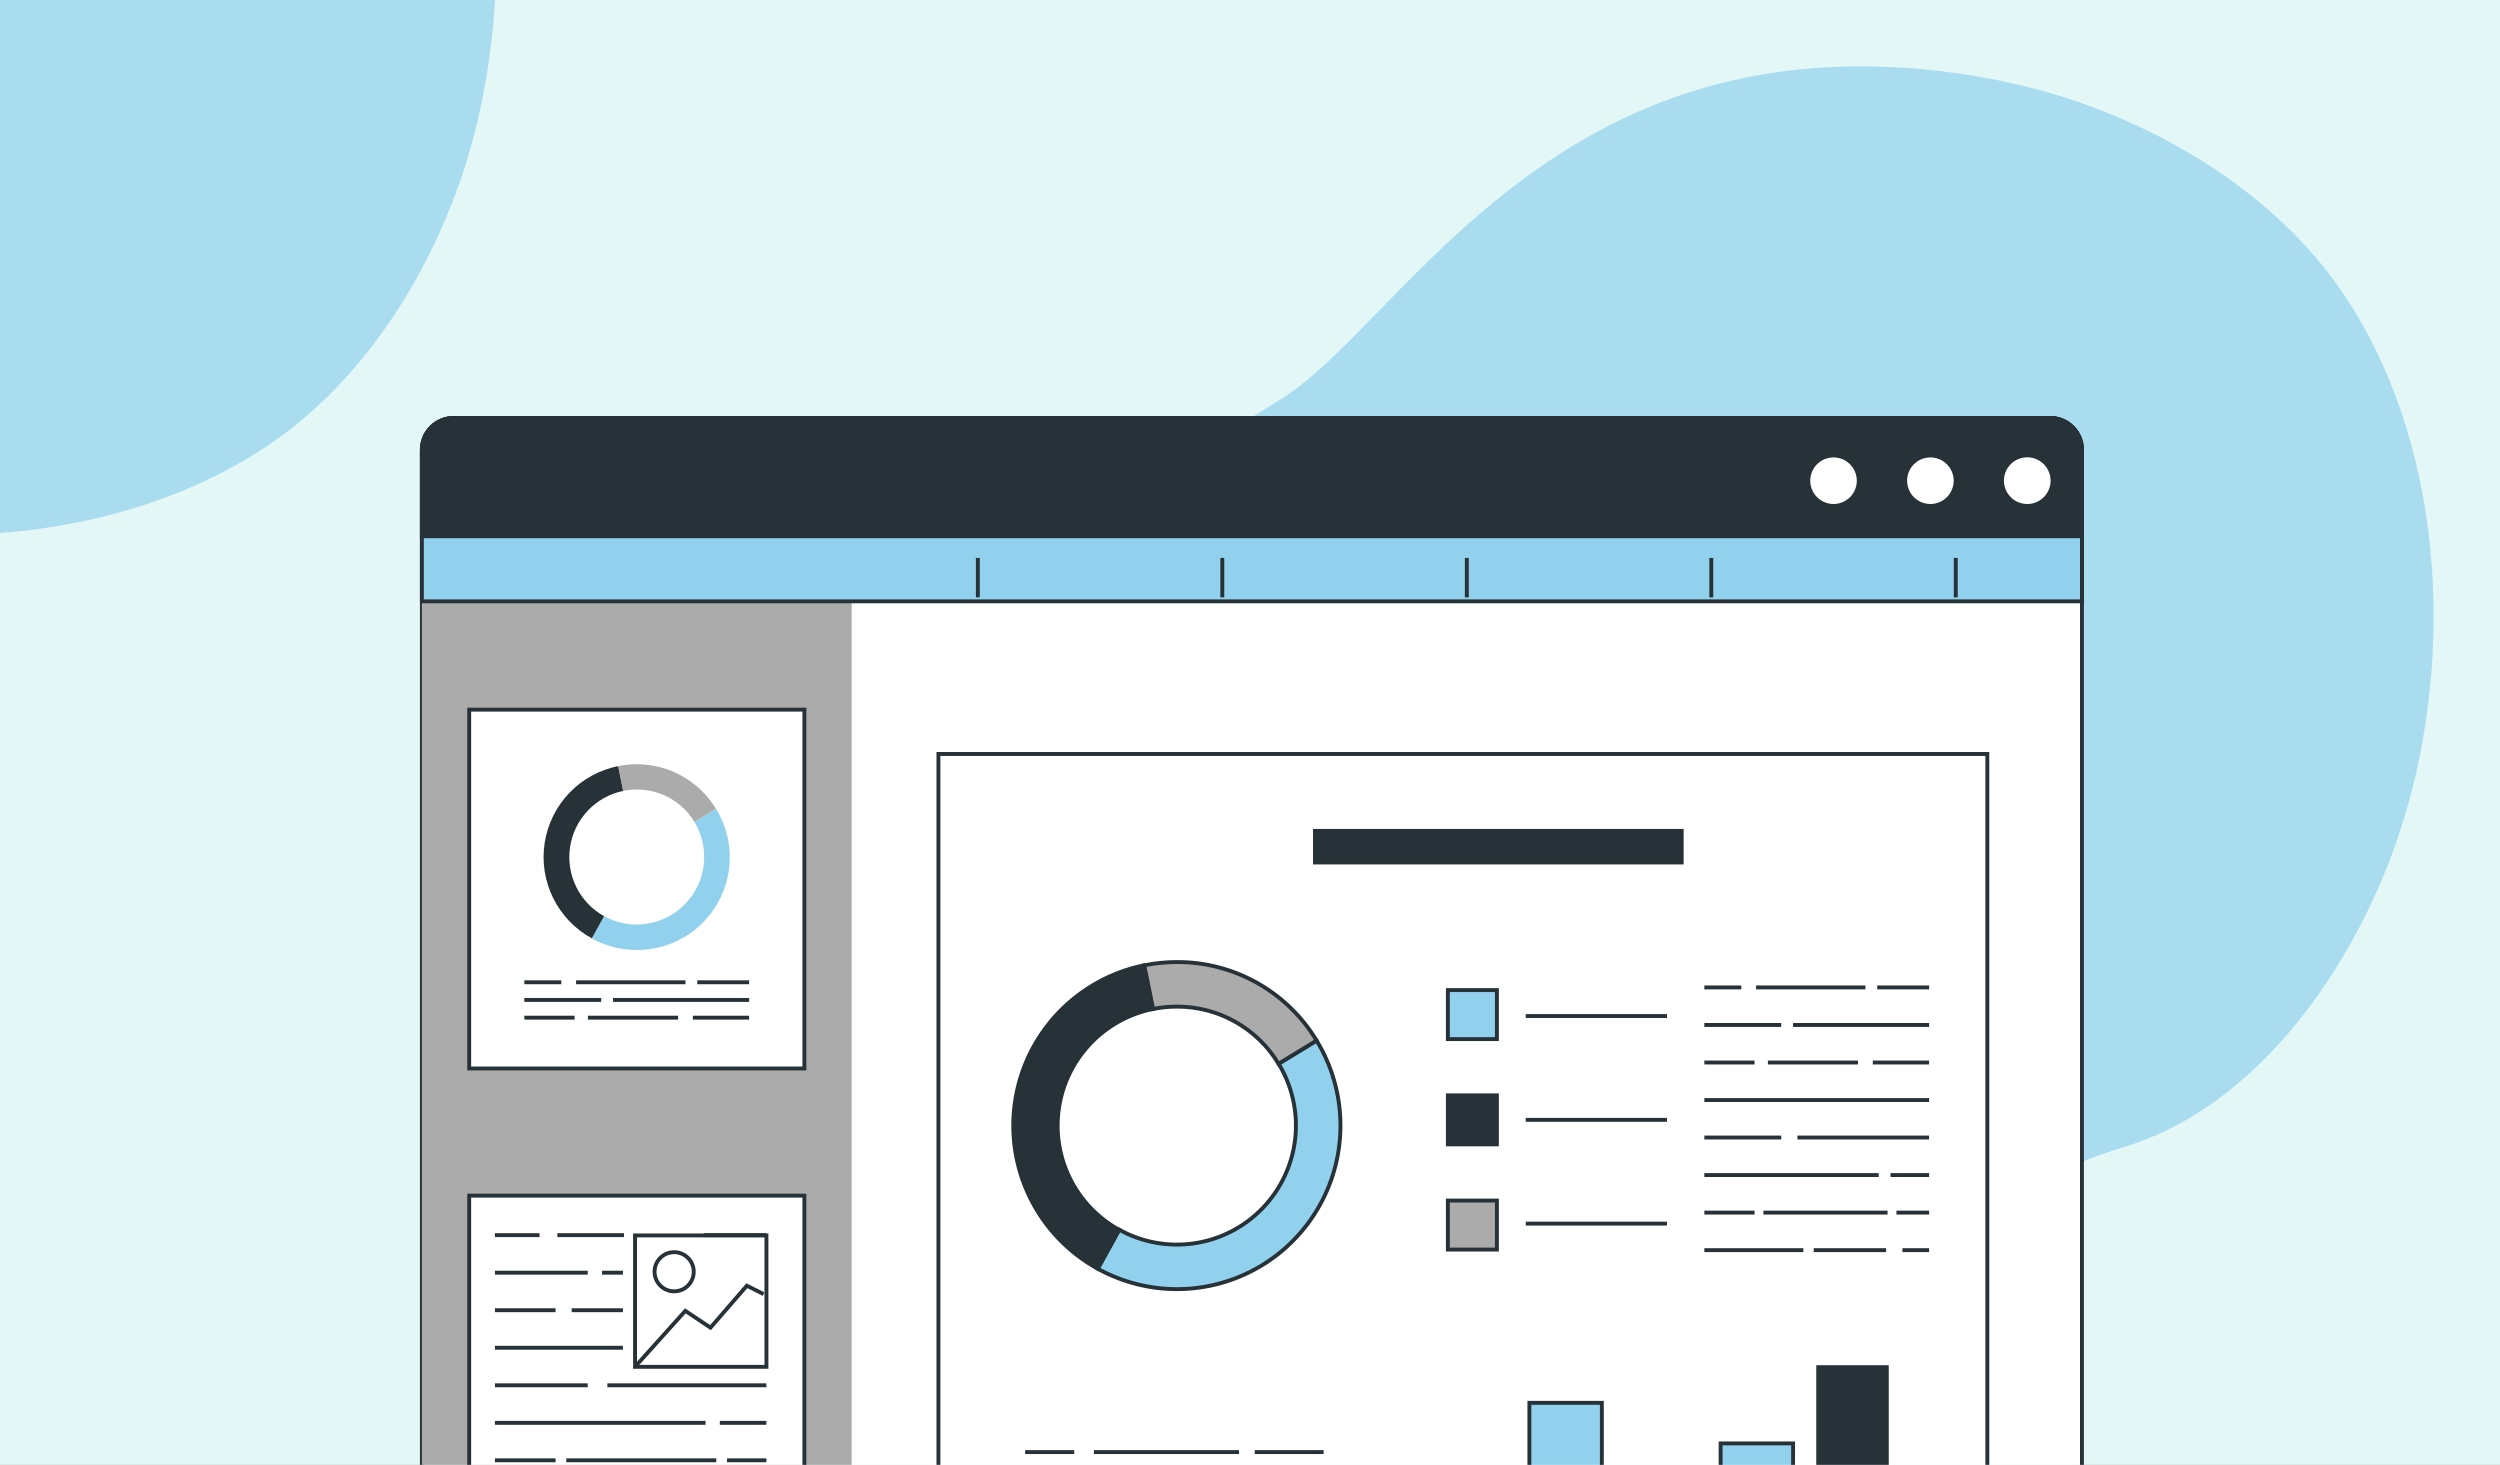 <svg width="640" height="375" viewBox="0 0 640 375" fill="none" xmlns="http://www.w3.org/2000/svg">
<rect x="0" y="0" width="640" height="375" fill="#808080" stroke="none"/>
<g clip-path="url(#clip0_1499_422)">
<rect width="640" height="375" fill="#E3F7F6"/>
<path opacity="0.7" d="M612.25 218.929C600.617 250.062 576.858 283.763 543.423 293.744C492.873 308.825 486.871 349.529 396.387 345.754C383.17 345.268 370.044 343.346 357.243 340.022C350.994 338.371 344.855 336.328 338.863 333.903C285.999 312.497 258.426 265.39 256.143 216.102C253.126 151.268 298.368 120.371 327.774 102.282C357.18 84.192 392.62 14.115 481.595 17.092C495.182 17.5 508.678 19.471 521.813 22.967C551.756 31.068 582.189 48.984 599.881 75.175C601.209 77.149 602.477 79.16 603.688 81.207C627.368 121.358 628.103 176.481 612.25 218.929Z" fill="#92D1ED"/>
<path opacity="0.7" d="M-74.93 126.25C-106.062 114.616 -139.763 90.858 -149.744 57.423C-164.825 6.873 -205.529 0.871 -201.754 -89.613C-201.268 -102.83 -199.346 -115.956 -196.022 -128.757C-194.371 -135.006 -192.328 -141.145 -189.903 -147.137C-168.497 -200.001 -121.39 -227.574 -72.102 -229.857C-7.268 -232.874 23.628 -187.632 41.718 -158.226C59.808 -128.82 129.885 -93.38 126.908 -4.405C126.5 9.182 124.529 22.678 121.033 35.813C112.932 65.756 95.016 96.189 68.825 113.881C66.851 115.209 64.84 116.477 62.793 117.688C22.642 141.368 -32.481 142.103 -74.93 126.25Z" fill="#92D1ED"/>
<path d="M116.157 107H524.82C526.982 107 529.058 107.859 530.587 109.389C532.115 110.919 532.977 112.993 532.977 115.157V539.479H108V115.157C108 112.993 108.859 110.919 110.389 109.389C111.919 107.859 113.993 107 116.157 107Z" fill="white" stroke="#263238" stroke-miterlimit="10"/>
<path d="M116.157 107H209.869C212.032 107 214.107 107.859 215.637 109.389C217.166 110.919 218.026 112.993 218.026 115.157V539.479H108V115.157C108 112.993 108.859 110.919 110.389 109.389C111.919 107.859 113.993 107 116.157 107Z" fill="#ABABAB"/>
<path d="M116.157 107H524.82C526.982 107 529.058 107.859 530.587 109.389C532.115 110.919 532.977 112.993 532.977 115.157V153.938H108V115.157C108 112.993 108.859 110.919 110.389 109.389C111.919 107.859 113.993 107 116.157 107Z" fill="#92D1ED" stroke="#263238" stroke-miterlimit="10"/>
<path d="M116.157 107H524.82C526.982 107 529.058 107.859 530.587 109.389C532.115 110.919 532.977 112.993 532.977 115.157V137.284H108V115.157C108 112.993 108.859 110.919 110.389 109.389C111.919 107.859 113.993 107 116.157 107Z" fill="#263238" stroke="#263238" stroke-miterlimit="10"/>
<path d="M475.846 123.062C475.846 121.782 475.467 120.532 474.757 119.469C474.046 118.406 473.037 117.577 471.856 117.088C470.672 116.598 469.375 116.47 468.12 116.72C466.865 116.969 465.713 117.585 464.809 118.489C463.905 119.394 463.289 120.546 463.038 121.8C462.79 123.054 462.918 124.354 463.408 125.536C463.896 126.718 464.726 127.727 465.79 128.438C466.851 129.148 468.103 129.528 469.381 129.528C471.095 129.524 472.737 128.841 473.949 127.629C475.161 126.418 475.843 124.775 475.846 123.062Z" fill="white" stroke="#263238" stroke-miterlimit="10"/>
<path d="M500.647 123.062C500.647 121.782 500.267 120.532 499.557 119.469C498.844 118.406 497.835 117.577 496.654 117.088C495.473 116.598 494.173 116.47 492.918 116.72C491.663 116.969 490.511 117.585 489.607 118.489C488.703 119.394 488.087 120.546 487.838 121.8C487.587 123.054 487.716 124.354 488.206 125.536C488.694 126.718 489.524 127.727 490.588 128.438C491.652 129.148 492.901 129.528 494.178 129.528C495.892 129.524 497.535 128.841 498.747 127.629C499.959 126.418 500.641 124.775 500.647 123.062Z" fill="white" stroke="#263238" stroke-miterlimit="10"/>
<path d="M525.456 123.061C525.462 121.779 525.082 120.524 524.372 119.457C523.662 118.389 522.65 117.556 521.466 117.063C520.283 116.57 518.979 116.44 517.721 116.688C516.464 116.937 515.306 117.553 514.399 118.459C513.492 119.364 512.873 120.519 512.622 121.777C512.371 123.034 512.497 124.338 512.987 125.523C513.478 126.708 514.308 127.721 515.374 128.434C516.441 129.147 517.693 129.527 518.976 129.527C520.693 129.527 522.339 128.847 523.554 127.634C524.769 126.422 525.453 124.777 525.456 123.061Z" fill="white" stroke="#263238" stroke-miterlimit="10"/>
<path d="M250.326 152.929V142.83" stroke="#263238" stroke-miterlimit="10"/>
<path d="M312.908 152.929V142.83" stroke="#263238" stroke-miterlimit="10"/>
<path d="M375.505 152.929V142.83" stroke="#263238" stroke-miterlimit="10"/>
<path d="M438.089 152.929V142.83" stroke="#263238" stroke-miterlimit="10"/>
<path d="M500.675 152.929V142.83" stroke="#263238" stroke-miterlimit="10"/>
<path d="M508.755 193.015H240.238V459.515H508.755V193.015Z" fill="white" stroke="#263238" stroke-miterlimit="10"/>
<path d="M390.592 260.108H426.747" stroke="#263238" stroke-miterlimit="10"/>
<path d="M390.592 286.683H426.747" stroke="#263238" stroke-miterlimit="10"/>
<path d="M390.592 313.245H426.747" stroke="#263238" stroke-miterlimit="10"/>
<path d="M321.213 371.735H338.846" stroke="#263238" stroke-miterlimit="10"/>
<path d="M280.026 371.735H317.191" stroke="#263238" stroke-miterlimit="10"/>
<path d="M262.441 371.735H275.002" stroke="#263238" stroke-miterlimit="10"/>
<path d="M480.578 252.781H493.851" stroke="#263238" stroke-miterlimit="10"/>
<path d="M449.551 252.781H477.551" stroke="#263238" stroke-miterlimit="10"/>
<path d="M436.312 252.781H445.772" stroke="#263238" stroke-miterlimit="10"/>
<path d="M459.016 262.392H493.853" stroke="#263238" stroke-miterlimit="10"/>
<path d="M436.312 262.392H455.991" stroke="#263238" stroke-miterlimit="10"/>
<path d="M479.437 272.002H493.851" stroke="#263238" stroke-miterlimit="10"/>
<path d="M452.577 272.002H475.652" stroke="#263238" stroke-miterlimit="10"/>
<path d="M436.312 272.002H449.169" stroke="#263238" stroke-miterlimit="10"/>
<path d="M436.312 281.612H493.853" stroke="#263238" stroke-miterlimit="10"/>
<path d="M460.14 291.206H493.85" stroke="#263238" stroke-miterlimit="10"/>
<path d="M436.312 291.206H455.991" stroke="#263238" stroke-miterlimit="10"/>
<path d="M483.977 300.817H493.853" stroke="#263238" stroke-miterlimit="10"/>
<path d="M436.312 300.817H480.951" stroke="#263238" stroke-miterlimit="10"/>
<path d="M485.486 310.427H493.85" stroke="#263238" stroke-miterlimit="10"/>
<path d="M451.436 310.427H483.216" stroke="#263238" stroke-miterlimit="10"/>
<path d="M436.312 310.427H449.169" stroke="#263238" stroke-miterlimit="10"/>
<path d="M487.017 320.037H493.853" stroke="#263238" stroke-miterlimit="10"/>
<path d="M464.307 320.037H482.845" stroke="#263238" stroke-miterlimit="10"/>
<path d="M436.312 320.037H461.658" stroke="#263238" stroke-miterlimit="10"/>
<path d="M301.296 330.018C294.206 330.016 287.232 328.22 281.023 324.798L286.54 314.817C292.421 318.066 299.21 319.282 305.853 318.274C312.496 317.266 318.619 314.091 323.271 309.243C327.922 304.395 330.843 298.145 331.576 291.467C332.309 284.788 330.814 278.055 327.324 272.313L337.052 266.381C340.916 272.729 343.021 279.99 343.152 287.42C343.28 294.85 341.432 302.181 337.79 308.66C334.151 315.138 328.852 320.531 322.438 324.285C316.025 328.038 308.728 330.017 301.296 330.018Z" fill="#92D1ED" stroke="#263238" stroke-miterlimit="10"/>
<path d="M281.01 324.797C273.516 320.654 267.473 314.313 263.694 306.629C259.914 298.945 258.581 290.288 259.874 281.823C261.167 273.358 265.024 265.493 270.924 259.287C276.825 253.082 284.485 248.834 292.874 247.116L295.129 258.298C289.025 259.546 283.45 262.635 279.156 267.148C274.862 271.662 272.053 277.382 271.11 283.54C270.166 289.698 271.132 295.998 273.878 301.59C276.624 307.182 281.018 311.798 286.468 314.817L281.01 324.797Z" fill="#263238" stroke="#263238" stroke-miterlimit="10"/>
<path d="M327.306 272.313C324.6 267.839 320.783 264.14 316.224 261.578C311.666 259.015 306.522 257.676 301.293 257.691C299.246 257.691 297.204 257.895 295.198 258.299L292.944 247.117C295.693 246.565 298.49 246.286 301.293 246.286C308.481 246.261 315.553 248.099 321.82 251.621C328.085 255.142 333.333 260.228 337.049 266.381L327.306 272.313Z" fill="#ABABAB" stroke="#263238" stroke-miterlimit="10"/>
<path d="M383.202 253.464H370.654V266.01H383.202V253.464Z" fill="#92D1ED" stroke="#263238" stroke-miterlimit="10"/>
<path d="M383.202 280.411H370.654V292.957H383.202V280.411Z" fill="#263238" stroke="#263238" stroke-miterlimit="10"/>
<path d="M383.202 307.342H370.654V319.889H383.202V307.342Z" fill="#ABABAB" stroke="#263238" stroke-miterlimit="10"/>
<path d="M410.074 359.13H391.521V431.087H410.074V359.13Z" fill="#92D1ED" stroke="#263238" stroke-miterlimit="10"/>
<path d="M459.031 369.51H440.479V431.087H459.031V369.51Z" fill="#92D1ED" stroke="#263238" stroke-miterlimit="10"/>
<path d="M483.518 349.49H464.966V431.087H483.518V349.49Z" fill="#263238"/>
<path d="M431.013 212.206H336.13V221.297H431.013V212.206Z" fill="#263238"/>
<path d="M205.923 181.67H120.115V273.529H205.923V181.67Z" fill="white" stroke="#263238" stroke-miterlimit="10"/>
<path d="M163.001 243.201C158.976 243.202 155.016 242.181 151.493 240.235L154.637 234.54C157.974 236.374 161.822 237.056 165.586 236.481C169.35 235.906 172.819 234.105 175.456 231.358C178.093 228.612 179.751 225.072 180.172 221.288C180.593 217.504 179.755 213.686 177.787 210.426L183.318 207.06C185.53 210.663 186.739 214.791 186.82 219.018C186.901 223.244 185.851 227.416 183.78 231.101C181.708 234.786 178.69 237.851 175.037 239.978C171.383 242.106 167.228 243.218 163.001 243.201Z" fill="#92D1ED"/>
<path d="M151.511 240.22C147.231 237.883 143.775 234.284 141.613 229.913C139.452 225.542 138.689 220.61 139.43 215.791C140.171 210.97 142.378 206.496 145.753 202.975C149.127 199.455 153.504 197.059 158.288 196.115L159.564 202.462C156.102 203.174 152.942 204.929 150.507 207.49C148.073 210.051 146.48 213.296 145.944 216.789C145.408 220.282 145.954 223.855 147.508 227.028C149.063 230.202 151.552 232.823 154.64 234.54L151.511 240.22Z" fill="#263238"/>
<path d="M177.788 210.426C176.249 207.874 174.073 205.766 171.473 204.311C168.872 202.854 165.938 202.1 162.958 202.121C161.798 202.123 160.641 202.237 159.503 202.462L158.227 196.115C159.785 195.801 161.369 195.642 162.958 195.641C167.043 195.627 171.061 196.671 174.622 198.672C178.183 200.674 181.164 203.563 183.275 207.06L177.788 210.426Z" fill="#ABABAB"/>
<path d="M178.503 251.462H191.776" stroke="#263238" stroke-miterlimit="10"/>
<path d="M147.477 251.462H175.476" stroke="#263238" stroke-miterlimit="10"/>
<path d="M134.23 251.462H143.692" stroke="#263238" stroke-miterlimit="10"/>
<path d="M156.94 255.985H191.777" stroke="#263238" stroke-miterlimit="10"/>
<path d="M134.23 255.985H153.91" stroke="#263238" stroke-miterlimit="10"/>
<path d="M177.372 260.523H191.772" stroke="#263238" stroke-miterlimit="10"/>
<path d="M150.501 260.523H173.592" stroke="#263238" stroke-miterlimit="10"/>
<path d="M134.23 260.523H147.103" stroke="#263238" stroke-miterlimit="10"/>
<path d="M205.923 306.081H120.115V397.939H205.923V306.081Z" fill="white" stroke="#263238" stroke-miterlimit="10"/>
<path d="M180.163 316.196H196.194" stroke="#263238" stroke-miterlimit="10"/>
<path d="M142.686 316.196H159.741" stroke="#263238" stroke-miterlimit="10"/>
<path d="M126.699 316.196H138.119" stroke="#263238" stroke-miterlimit="10"/>
<path d="M154.122 325.806H159.475" stroke="#263238" stroke-miterlimit="10"/>
<path d="M126.699 325.806H150.458" stroke="#263238" stroke-miterlimit="10"/>
<path d="M146.351 335.416H159.476" stroke="#263238" stroke-miterlimit="10"/>
<path d="M126.699 335.416H142.227" stroke="#263238" stroke-miterlimit="10"/>
<path d="M126.699 345.026H159.475" stroke="#263238" stroke-miterlimit="10"/>
<path d="M155.487 354.636H196.196" stroke="#263238" stroke-miterlimit="10"/>
<path d="M126.699 354.636H150.458" stroke="#263238" stroke-miterlimit="10"/>
<path d="M184.268 364.246H196.192" stroke="#263238" stroke-miterlimit="10"/>
<path d="M126.699 364.246H180.622" stroke="#263238" stroke-miterlimit="10"/>
<path d="M186.106 373.841H196.191" stroke="#263238" stroke-miterlimit="10"/>
<path d="M144.97 373.841H183.365" stroke="#263238" stroke-miterlimit="10"/>
<path d="M126.699 373.841H142.227" stroke="#263238" stroke-miterlimit="10"/>
<path d="M196.207 316.27H162.572V349.905H196.207V316.27Z" stroke="#263238" stroke-miterlimit="10"/>
<path d="M162.572 349.89L175.445 335.579L181.881 339.88L191.194 329.143L195.48 331.293" stroke="#263238" stroke-miterlimit="10"/>
<path d="M172.581 330.581C175.349 330.581 177.594 328.337 177.594 325.568C177.594 322.8 175.349 320.556 172.581 320.556C169.813 320.556 167.568 322.8 167.568 325.568C167.568 328.337 169.813 330.581 172.581 330.581Z" stroke="#263238" stroke-miterlimit="10"/>
</g>
<defs>
<clipPath id="clip0_1499_422">
<rect width="640" height="375" fill="white"/>
</clipPath>
</defs>
</svg>
